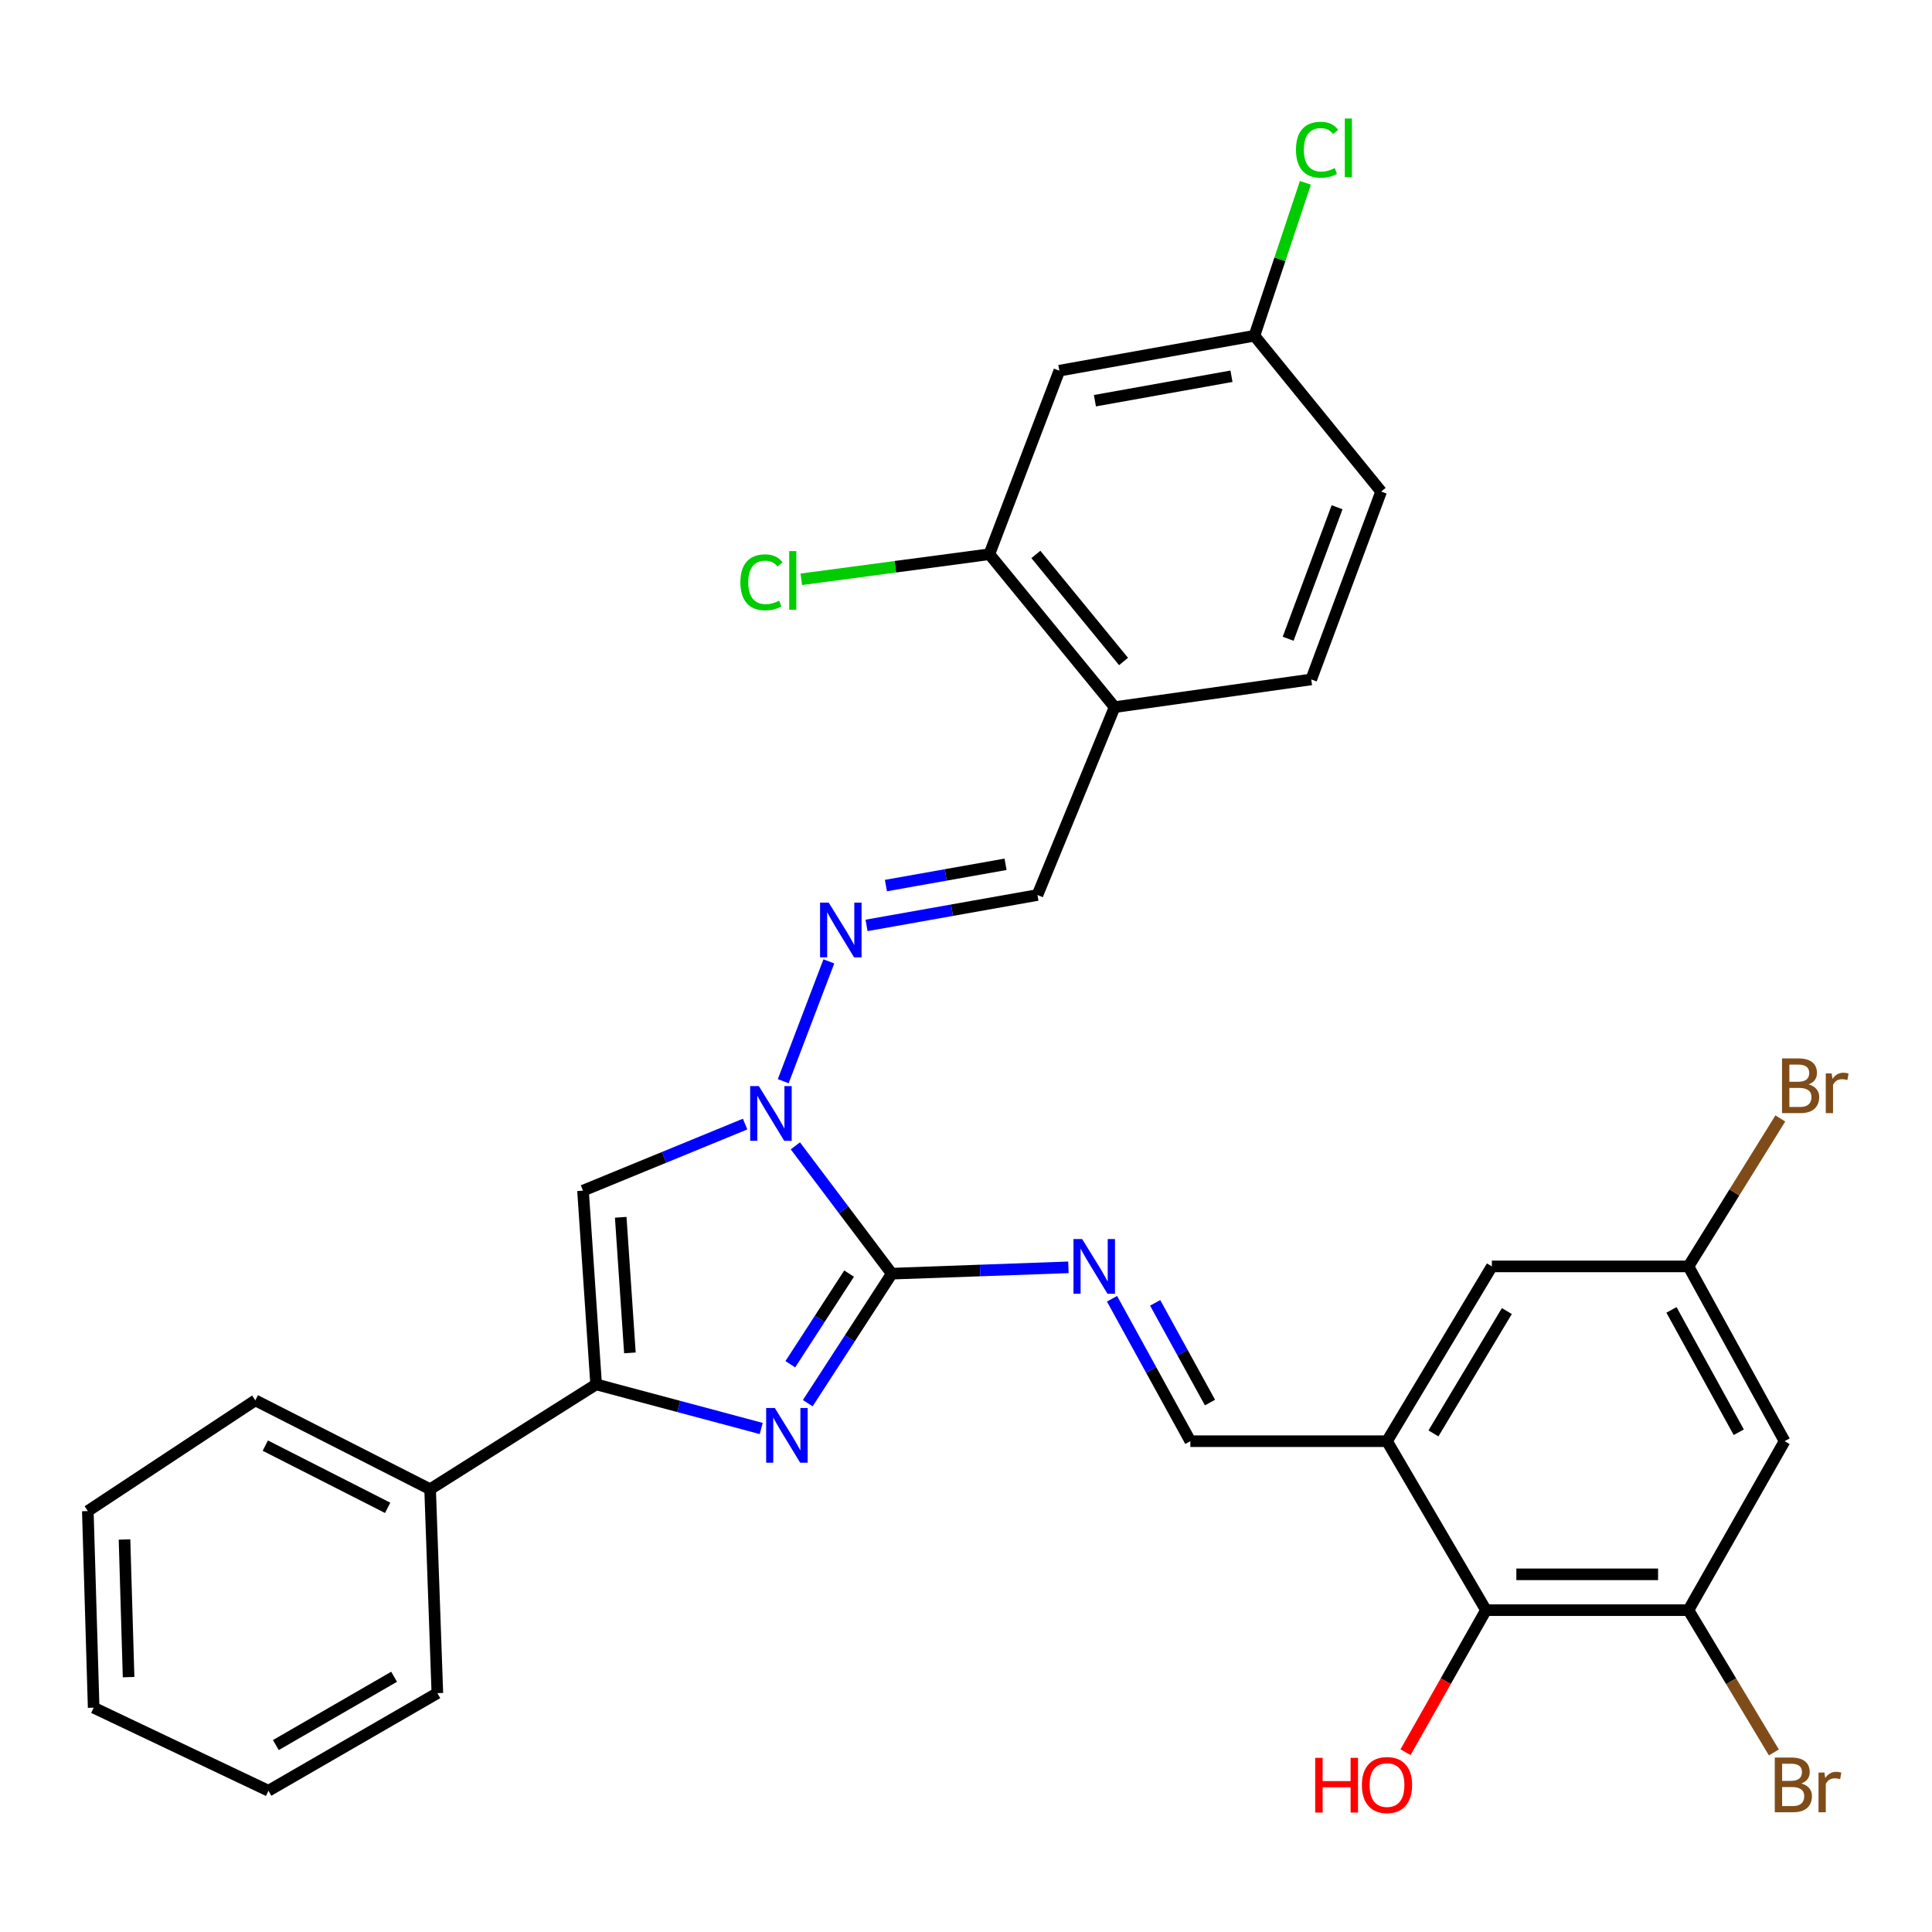 <?xml version='1.0' encoding='iso-8859-1'?>
<svg version='1.1' baseProfile='full'
              xmlns='http://www.w3.org/2000/svg'
                      xmlns:rdkit='http://www.rdkit.org/xml'
                      xmlns:xlink='http://www.w3.org/1999/xlink'
                  xml:space='preserve'
width='1000px' height='1000px' viewBox='0 0 1000 1000'>
<!-- END OF HEADER -->
<rect style='opacity:1.0;fill:#FFFFFF;stroke:none' width='1000' height='1000' x='0' y='0'> </rect>
<path class='bond-0' d='M 461.576,659.25 L 439.839,692.764' style='fill:none;fill-rule:evenodd;stroke:#000000;stroke-width:6px;stroke-linecap:butt;stroke-linejoin:miter;stroke-opacity:1' />
<path class='bond-0' d='M 439.839,692.764 L 418.101,726.278' style='fill:none;fill-rule:evenodd;stroke:#0000FF;stroke-width:6px;stroke-linecap:butt;stroke-linejoin:miter;stroke-opacity:1' />
<path class='bond-0' d='M 439.496,659.212 L 424.279,682.672' style='fill:none;fill-rule:evenodd;stroke:#000000;stroke-width:6px;stroke-linecap:butt;stroke-linejoin:miter;stroke-opacity:1' />
<path class='bond-0' d='M 424.279,682.672 L 409.063,706.132' style='fill:none;fill-rule:evenodd;stroke:#0000FF;stroke-width:6px;stroke-linecap:butt;stroke-linejoin:miter;stroke-opacity:1' />
<path class='bond-1' d='M 461.576,659.25 L 436.625,626.169' style='fill:none;fill-rule:evenodd;stroke:#000000;stroke-width:6px;stroke-linecap:butt;stroke-linejoin:miter;stroke-opacity:1' />
<path class='bond-1' d='M 436.625,626.169 L 411.675,593.087' style='fill:none;fill-rule:evenodd;stroke:#0000FF;stroke-width:6px;stroke-linecap:butt;stroke-linejoin:miter;stroke-opacity:1' />
<path class='bond-4' d='M 461.576,659.25 L 507.292,657.61' style='fill:none;fill-rule:evenodd;stroke:#000000;stroke-width:6px;stroke-linecap:butt;stroke-linejoin:miter;stroke-opacity:1' />
<path class='bond-4' d='M 507.292,657.61 L 553.008,655.969' style='fill:none;fill-rule:evenodd;stroke:#0000FF;stroke-width:6px;stroke-linecap:butt;stroke-linejoin:miter;stroke-opacity:1' />
<path class='bond-2' d='M 394.004,739.381 L 351.279,727.968' style='fill:none;fill-rule:evenodd;stroke:#0000FF;stroke-width:6px;stroke-linecap:butt;stroke-linejoin:miter;stroke-opacity:1' />
<path class='bond-2' d='M 351.279,727.968 L 308.555,716.556' style='fill:none;fill-rule:evenodd;stroke:#000000;stroke-width:6px;stroke-linecap:butt;stroke-linejoin:miter;stroke-opacity:1' />
<path class='bond-3' d='M 385.668,581.821 L 343.716,599.048' style='fill:none;fill-rule:evenodd;stroke:#0000FF;stroke-width:6px;stroke-linecap:butt;stroke-linejoin:miter;stroke-opacity:1' />
<path class='bond-3' d='M 343.716,599.048 L 301.765,616.276' style='fill:none;fill-rule:evenodd;stroke:#000000;stroke-width:6px;stroke-linecap:butt;stroke-linejoin:miter;stroke-opacity:1' />
<path class='bond-6' d='M 405.396,559.63 L 429.011,497.611' style='fill:none;fill-rule:evenodd;stroke:#0000FF;stroke-width:6px;stroke-linecap:butt;stroke-linejoin:miter;stroke-opacity:1' />
<path class='bond-17' d='M 308.555,716.556 L 222.627,770.822' style='fill:none;fill-rule:evenodd;stroke:#000000;stroke-width:6px;stroke-linecap:butt;stroke-linejoin:miter;stroke-opacity:1' />
<path class='bond-31' d='M 308.555,716.556 L 301.765,616.276' style='fill:none;fill-rule:evenodd;stroke:#000000;stroke-width:6px;stroke-linecap:butt;stroke-linejoin:miter;stroke-opacity:1' />
<path class='bond-31' d='M 326.039,700.261 L 321.287,630.065' style='fill:none;fill-rule:evenodd;stroke:#000000;stroke-width:6px;stroke-linecap:butt;stroke-linejoin:miter;stroke-opacity:1' />
<path class='bond-9' d='M 575.576,672.231 L 595.849,709.096' style='fill:none;fill-rule:evenodd;stroke:#0000FF;stroke-width:6px;stroke-linecap:butt;stroke-linejoin:miter;stroke-opacity:1' />
<path class='bond-9' d='M 595.849,709.096 L 616.123,745.961' style='fill:none;fill-rule:evenodd;stroke:#000000;stroke-width:6px;stroke-linecap:butt;stroke-linejoin:miter;stroke-opacity:1' />
<path class='bond-9' d='M 597.908,674.354 L 612.1,700.159' style='fill:none;fill-rule:evenodd;stroke:#0000FF;stroke-width:6px;stroke-linecap:butt;stroke-linejoin:miter;stroke-opacity:1' />
<path class='bond-9' d='M 612.1,700.159 L 626.291,725.965' style='fill:none;fill-rule:evenodd;stroke:#000000;stroke-width:6px;stroke-linecap:butt;stroke-linejoin:miter;stroke-opacity:1' />
<path class='bond-5' d='M 717.907,745.961 L 616.123,745.961' style='fill:none;fill-rule:evenodd;stroke:#000000;stroke-width:6px;stroke-linecap:butt;stroke-linejoin:miter;stroke-opacity:1' />
<path class='bond-8' d='M 717.907,745.961 L 769.145,833.414' style='fill:none;fill-rule:evenodd;stroke:#000000;stroke-width:6px;stroke-linecap:butt;stroke-linejoin:miter;stroke-opacity:1' />
<path class='bond-15' d='M 717.907,745.961 L 772.184,655.489' style='fill:none;fill-rule:evenodd;stroke:#000000;stroke-width:6px;stroke-linecap:butt;stroke-linejoin:miter;stroke-opacity:1' />
<path class='bond-15' d='M 741.952,741.931 L 779.946,678.601' style='fill:none;fill-rule:evenodd;stroke:#000000;stroke-width:6px;stroke-linecap:butt;stroke-linejoin:miter;stroke-opacity:1' />
<path class='bond-11' d='M 448.525,478.987 L 492.755,471.121' style='fill:none;fill-rule:evenodd;stroke:#0000FF;stroke-width:6px;stroke-linecap:butt;stroke-linejoin:miter;stroke-opacity:1' />
<path class='bond-11' d='M 492.755,471.121 L 536.985,463.254' style='fill:none;fill-rule:evenodd;stroke:#000000;stroke-width:6px;stroke-linecap:butt;stroke-linejoin:miter;stroke-opacity:1' />
<path class='bond-11' d='M 458.546,458.368 L 489.507,452.861' style='fill:none;fill-rule:evenodd;stroke:#0000FF;stroke-width:6px;stroke-linecap:butt;stroke-linejoin:miter;stroke-opacity:1' />
<path class='bond-11' d='M 489.507,452.861 L 520.468,447.355' style='fill:none;fill-rule:evenodd;stroke:#000000;stroke-width:6px;stroke-linecap:butt;stroke-linejoin:miter;stroke-opacity:1' />
<path class='bond-7' d='M 873.937,833.414 L 769.145,833.414' style='fill:none;fill-rule:evenodd;stroke:#000000;stroke-width:6px;stroke-linecap:butt;stroke-linejoin:miter;stroke-opacity:1' />
<path class='bond-7' d='M 858.218,814.868 L 784.863,814.868' style='fill:none;fill-rule:evenodd;stroke:#000000;stroke-width:6px;stroke-linecap:butt;stroke-linejoin:miter;stroke-opacity:1' />
<path class='bond-20' d='M 873.937,833.414 L 896.048,870.235' style='fill:none;fill-rule:evenodd;stroke:#000000;stroke-width:6px;stroke-linecap:butt;stroke-linejoin:miter;stroke-opacity:1' />
<path class='bond-20' d='M 896.048,870.235 L 918.159,907.057' style='fill:none;fill-rule:evenodd;stroke:#7F4C19;stroke-width:6px;stroke-linecap:butt;stroke-linejoin:miter;stroke-opacity:1' />
<path class='bond-32' d='M 873.937,833.414 L 923.701,745.961' style='fill:none;fill-rule:evenodd;stroke:#000000;stroke-width:6px;stroke-linecap:butt;stroke-linejoin:miter;stroke-opacity:1' />
<path class='bond-22' d='M 769.145,833.414 L 748.318,870.175' style='fill:none;fill-rule:evenodd;stroke:#000000;stroke-width:6px;stroke-linecap:butt;stroke-linejoin:miter;stroke-opacity:1' />
<path class='bond-22' d='M 748.318,870.175 L 727.492,906.936' style='fill:none;fill-rule:evenodd;stroke:#FF0000;stroke-width:6px;stroke-linecap:butt;stroke-linejoin:miter;stroke-opacity:1' />
<path class='bond-10' d='M 576.92,366.013 L 536.985,463.254' style='fill:none;fill-rule:evenodd;stroke:#000000;stroke-width:6px;stroke-linecap:butt;stroke-linejoin:miter;stroke-opacity:1' />
<path class='bond-12' d='M 576.92,366.013 L 512.092,286.855' style='fill:none;fill-rule:evenodd;stroke:#000000;stroke-width:6px;stroke-linecap:butt;stroke-linejoin:miter;stroke-opacity:1' />
<path class='bond-12' d='M 581.544,342.389 L 536.165,286.978' style='fill:none;fill-rule:evenodd;stroke:#000000;stroke-width:6px;stroke-linecap:butt;stroke-linejoin:miter;stroke-opacity:1' />
<path class='bond-18' d='M 576.92,366.013 L 678.694,351.672' style='fill:none;fill-rule:evenodd;stroke:#000000;stroke-width:6px;stroke-linecap:butt;stroke-linejoin:miter;stroke-opacity:1' />
<path class='bond-14' d='M 512.092,286.855 L 548.308,191.86' style='fill:none;fill-rule:evenodd;stroke:#000000;stroke-width:6px;stroke-linecap:butt;stroke-linejoin:miter;stroke-opacity:1' />
<path class='bond-21' d='M 512.092,286.855 L 463.419,293.346' style='fill:none;fill-rule:evenodd;stroke:#000000;stroke-width:6px;stroke-linecap:butt;stroke-linejoin:miter;stroke-opacity:1' />
<path class='bond-21' d='M 463.419,293.346 L 414.745,299.836' style='fill:none;fill-rule:evenodd;stroke:#00CC00;stroke-width:6px;stroke-linecap:butt;stroke-linejoin:miter;stroke-opacity:1' />
<path class='bond-13' d='M 923.701,745.961 L 873.937,655.489' style='fill:none;fill-rule:evenodd;stroke:#000000;stroke-width:6px;stroke-linecap:butt;stroke-linejoin:miter;stroke-opacity:1' />
<path class='bond-13' d='M 899.987,741.328 L 865.152,677.998' style='fill:none;fill-rule:evenodd;stroke:#000000;stroke-width:6px;stroke-linecap:butt;stroke-linejoin:miter;stroke-opacity:1' />
<path class='bond-34' d='M 548.308,191.86 L 649.289,173.778' style='fill:none;fill-rule:evenodd;stroke:#000000;stroke-width:6px;stroke-linecap:butt;stroke-linejoin:miter;stroke-opacity:1' />
<path class='bond-34' d='M 566.724,207.403 L 637.41,194.746' style='fill:none;fill-rule:evenodd;stroke:#000000;stroke-width:6px;stroke-linecap:butt;stroke-linejoin:miter;stroke-opacity:1' />
<path class='bond-16' d='M 772.184,655.489 L 873.937,655.489' style='fill:none;fill-rule:evenodd;stroke:#000000;stroke-width:6px;stroke-linecap:butt;stroke-linejoin:miter;stroke-opacity:1' />
<path class='bond-23' d='M 873.937,655.489 L 897.715,617.2' style='fill:none;fill-rule:evenodd;stroke:#000000;stroke-width:6px;stroke-linecap:butt;stroke-linejoin:miter;stroke-opacity:1' />
<path class='bond-23' d='M 897.715,617.2 L 921.493,578.91' style='fill:none;fill-rule:evenodd;stroke:#7F4C19;stroke-width:6px;stroke-linecap:butt;stroke-linejoin:miter;stroke-opacity:1' />
<path class='bond-26' d='M 222.627,770.822 L 132.155,724.819' style='fill:none;fill-rule:evenodd;stroke:#000000;stroke-width:6px;stroke-linecap:butt;stroke-linejoin:miter;stroke-opacity:1' />
<path class='bond-26' d='M 200.65,780.453 L 137.32,748.251' style='fill:none;fill-rule:evenodd;stroke:#000000;stroke-width:6px;stroke-linecap:butt;stroke-linejoin:miter;stroke-opacity:1' />
<path class='bond-27' d='M 222.627,770.822 L 226.377,876.367' style='fill:none;fill-rule:evenodd;stroke:#000000;stroke-width:6px;stroke-linecap:butt;stroke-linejoin:miter;stroke-opacity:1' />
<path class='bond-24' d='M 678.694,351.672 L 714.878,254.431' style='fill:none;fill-rule:evenodd;stroke:#000000;stroke-width:6px;stroke-linecap:butt;stroke-linejoin:miter;stroke-opacity:1' />
<path class='bond-24' d='M 666.74,330.618 L 692.069,262.549' style='fill:none;fill-rule:evenodd;stroke:#000000;stroke-width:6px;stroke-linecap:butt;stroke-linejoin:miter;stroke-opacity:1' />
<path class='bond-19' d='M 649.289,173.778 L 714.878,254.431' style='fill:none;fill-rule:evenodd;stroke:#000000;stroke-width:6px;stroke-linecap:butt;stroke-linejoin:miter;stroke-opacity:1' />
<path class='bond-25' d='M 649.289,173.778 L 662.483,134.204' style='fill:none;fill-rule:evenodd;stroke:#000000;stroke-width:6px;stroke-linecap:butt;stroke-linejoin:miter;stroke-opacity:1' />
<path class='bond-25' d='M 662.483,134.204 L 675.677,94.63' style='fill:none;fill-rule:evenodd;stroke:#00CC00;stroke-width:6px;stroke-linecap:butt;stroke-linejoin:miter;stroke-opacity:1' />
<path class='bond-29' d='M 132.155,724.819 L 45.455,782.125' style='fill:none;fill-rule:evenodd;stroke:#000000;stroke-width:6px;stroke-linecap:butt;stroke-linejoin:miter;stroke-opacity:1' />
<path class='bond-28' d='M 226.377,876.367 L 138.945,926.884' style='fill:none;fill-rule:evenodd;stroke:#000000;stroke-width:6px;stroke-linecap:butt;stroke-linejoin:miter;stroke-opacity:1' />
<path class='bond-28' d='M 203.984,867.887 L 142.782,903.248' style='fill:none;fill-rule:evenodd;stroke:#000000;stroke-width:6px;stroke-linecap:butt;stroke-linejoin:miter;stroke-opacity:1' />
<path class='bond-30' d='M 138.945,926.884 L 48.473,883.899' style='fill:none;fill-rule:evenodd;stroke:#000000;stroke-width:6px;stroke-linecap:butt;stroke-linejoin:miter;stroke-opacity:1' />
<path class='bond-33' d='M 45.455,782.125 L 48.473,883.899' style='fill:none;fill-rule:evenodd;stroke:#000000;stroke-width:6px;stroke-linecap:butt;stroke-linejoin:miter;stroke-opacity:1' />
<path class='bond-33' d='M 64.445,796.841 L 66.558,868.083' style='fill:none;fill-rule:evenodd;stroke:#000000;stroke-width:6px;stroke-linecap:butt;stroke-linejoin:miter;stroke-opacity:1' />
<path  class='atom-1' d='M 401.04 728.772
L 410.32 743.772
Q 411.24 745.252, 412.72 747.932
Q 414.2 750.612, 414.28 750.772
L 414.28 728.772
L 418.04 728.772
L 418.04 757.092
L 414.16 757.092
L 404.2 740.692
Q 403.04 738.772, 401.8 736.572
Q 400.6 734.372, 400.24 733.692
L 400.24 757.092
L 396.56 757.092
L 396.56 728.772
L 401.04 728.772
' fill='#0000FF'/>
<path  class='atom-2' d='M 392.776 562.171
L 402.056 577.171
Q 402.976 578.651, 404.456 581.331
Q 405.936 584.011, 406.016 584.171
L 406.016 562.171
L 409.776 562.171
L 409.776 590.491
L 405.896 590.491
L 395.936 574.091
Q 394.776 572.171, 393.536 569.971
Q 392.336 567.771, 391.976 567.091
L 391.976 590.491
L 388.296 590.491
L 388.296 562.171
L 392.776 562.171
' fill='#0000FF'/>
<path  class='atom-5' d='M 560.109 641.329
L 569.389 656.329
Q 570.309 657.809, 571.789 660.489
Q 573.269 663.169, 573.349 663.329
L 573.349 641.329
L 577.109 641.329
L 577.109 669.649
L 573.229 669.649
L 563.269 653.249
Q 562.109 651.329, 560.869 649.129
Q 559.669 646.929, 559.309 646.249
L 559.309 669.649
L 555.629 669.649
L 555.629 641.329
L 560.109 641.329
' fill='#0000FF'/>
<path  class='atom-7' d='M 428.94 467.197
L 438.22 482.197
Q 439.14 483.677, 440.62 486.357
Q 442.1 489.037, 442.18 489.197
L 442.18 467.197
L 445.94 467.197
L 445.94 495.517
L 442.06 495.517
L 432.1 479.117
Q 430.94 477.197, 429.7 474.997
Q 428.5 472.797, 428.14 472.117
L 428.14 495.517
L 424.46 495.517
L 424.46 467.197
L 428.94 467.197
' fill='#0000FF'/>
<path  class='atom-21' d='M 932.385 923.134
Q 935.105 923.894, 936.465 925.574
Q 937.865 927.214, 937.865 929.654
Q 937.865 933.574, 935.345 935.814
Q 932.865 938.014, 928.145 938.014
L 918.625 938.014
L 918.625 909.694
L 926.985 909.694
Q 931.825 909.694, 934.265 911.654
Q 936.705 913.614, 936.705 917.214
Q 936.705 921.494, 932.385 923.134
M 922.425 912.894
L 922.425 921.774
L 926.985 921.774
Q 929.785 921.774, 931.225 920.654
Q 932.705 919.494, 932.705 917.214
Q 932.705 912.894, 926.985 912.894
L 922.425 912.894
M 928.145 934.814
Q 930.905 934.814, 932.385 933.494
Q 933.865 932.174, 933.865 929.654
Q 933.865 927.334, 932.225 926.174
Q 930.625 924.974, 927.545 924.974
L 922.425 924.974
L 922.425 934.814
L 928.145 934.814
' fill='#7F4C19'/>
<path  class='atom-21' d='M 944.305 917.454
L 944.745 920.294
Q 946.905 917.094, 950.425 917.094
Q 951.545 917.094, 953.065 917.494
L 952.465 920.854
Q 950.745 920.454, 949.785 920.454
Q 948.105 920.454, 946.985 921.134
Q 945.905 921.774, 945.025 923.334
L 945.025 938.014
L 941.265 938.014
L 941.265 917.454
L 944.305 917.454
' fill='#7F4C19'/>
<path  class='atom-22' d='M 383.219 301.404
Q 383.219 294.364, 386.499 290.684
Q 389.819 286.964, 396.099 286.964
Q 401.939 286.964, 405.059 291.084
L 402.419 293.244
Q 400.139 290.244, 396.099 290.244
Q 391.819 290.244, 389.539 293.124
Q 387.299 295.964, 387.299 301.404
Q 387.299 307.004, 389.619 309.884
Q 391.979 312.764, 396.539 312.764
Q 399.659 312.764, 403.299 310.884
L 404.419 313.884
Q 402.939 314.844, 400.699 315.404
Q 398.459 315.964, 395.979 315.964
Q 389.819 315.964, 386.499 312.204
Q 383.219 308.444, 383.219 301.404
' fill='#00CC00'/>
<path  class='atom-22' d='M 408.499 285.244
L 412.179 285.244
L 412.179 315.604
L 408.499 315.604
L 408.499 285.244
' fill='#00CC00'/>
<path  class='atom-23' d='M 680.747 909.854
L 684.587 909.854
L 684.587 921.894
L 699.067 921.894
L 699.067 909.854
L 702.907 909.854
L 702.907 938.174
L 699.067 938.174
L 699.067 925.094
L 684.587 925.094
L 684.587 938.174
L 680.747 938.174
L 680.747 909.854
' fill='#FF0000'/>
<path  class='atom-23' d='M 704.907 923.934
Q 704.907 917.134, 708.267 913.334
Q 711.627 909.534, 717.907 909.534
Q 724.187 909.534, 727.547 913.334
Q 730.907 917.134, 730.907 923.934
Q 730.907 930.814, 727.507 934.734
Q 724.107 938.614, 717.907 938.614
Q 711.667 938.614, 708.267 934.734
Q 704.907 930.854, 704.907 923.934
M 717.907 935.414
Q 722.227 935.414, 724.547 932.534
Q 726.907 929.614, 726.907 923.934
Q 726.907 918.374, 724.547 915.574
Q 722.227 912.734, 717.907 912.734
Q 713.587 912.734, 711.227 915.534
Q 708.907 918.334, 708.907 923.934
Q 708.907 929.654, 711.227 932.534
Q 713.587 935.414, 717.907 935.414
' fill='#FF0000'/>
<path  class='atom-24' d='M 936.135 561.279
Q 938.855 562.039, 940.215 563.719
Q 941.615 565.359, 941.615 567.799
Q 941.615 571.719, 939.095 573.959
Q 936.615 576.159, 931.895 576.159
L 922.375 576.159
L 922.375 547.839
L 930.735 547.839
Q 935.575 547.839, 938.015 549.799
Q 940.455 551.759, 940.455 555.359
Q 940.455 559.639, 936.135 561.279
M 926.175 551.039
L 926.175 559.919
L 930.735 559.919
Q 933.535 559.919, 934.975 558.799
Q 936.455 557.639, 936.455 555.359
Q 936.455 551.039, 930.735 551.039
L 926.175 551.039
M 931.895 572.959
Q 934.655 572.959, 936.135 571.639
Q 937.615 570.319, 937.615 567.799
Q 937.615 565.479, 935.975 564.319
Q 934.375 563.119, 931.295 563.119
L 926.175 563.119
L 926.175 572.959
L 931.895 572.959
' fill='#7F4C19'/>
<path  class='atom-24' d='M 948.055 555.599
L 948.495 558.439
Q 950.655 555.239, 954.175 555.239
Q 955.295 555.239, 956.815 555.639
L 956.215 558.999
Q 954.495 558.599, 953.535 558.599
Q 951.855 558.599, 950.735 559.279
Q 949.655 559.919, 948.775 561.479
L 948.775 576.159
L 945.015 576.159
L 945.015 555.599
L 948.055 555.599
' fill='#7F4C19'/>
<path  class='atom-26' d='M 670.792 77.507
Q 670.792 70.467, 674.072 66.787
Q 677.392 63.067, 683.672 63.067
Q 689.512 63.067, 692.632 67.187
L 689.992 69.347
Q 687.712 66.347, 683.672 66.347
Q 679.392 66.347, 677.112 69.227
Q 674.872 72.067, 674.872 77.507
Q 674.872 83.107, 677.192 85.987
Q 679.552 88.867, 684.112 88.867
Q 687.232 88.867, 690.872 86.987
L 691.992 89.987
Q 690.512 90.947, 688.272 91.507
Q 686.032 92.067, 683.552 92.067
Q 677.392 92.067, 674.072 88.307
Q 670.792 84.547, 670.792 77.507
' fill='#00CC00'/>
<path  class='atom-26' d='M 696.072 61.347
L 699.752 61.347
L 699.752 91.707
L 696.072 91.707
L 696.072 61.347
' fill='#00CC00'/>
</svg>
